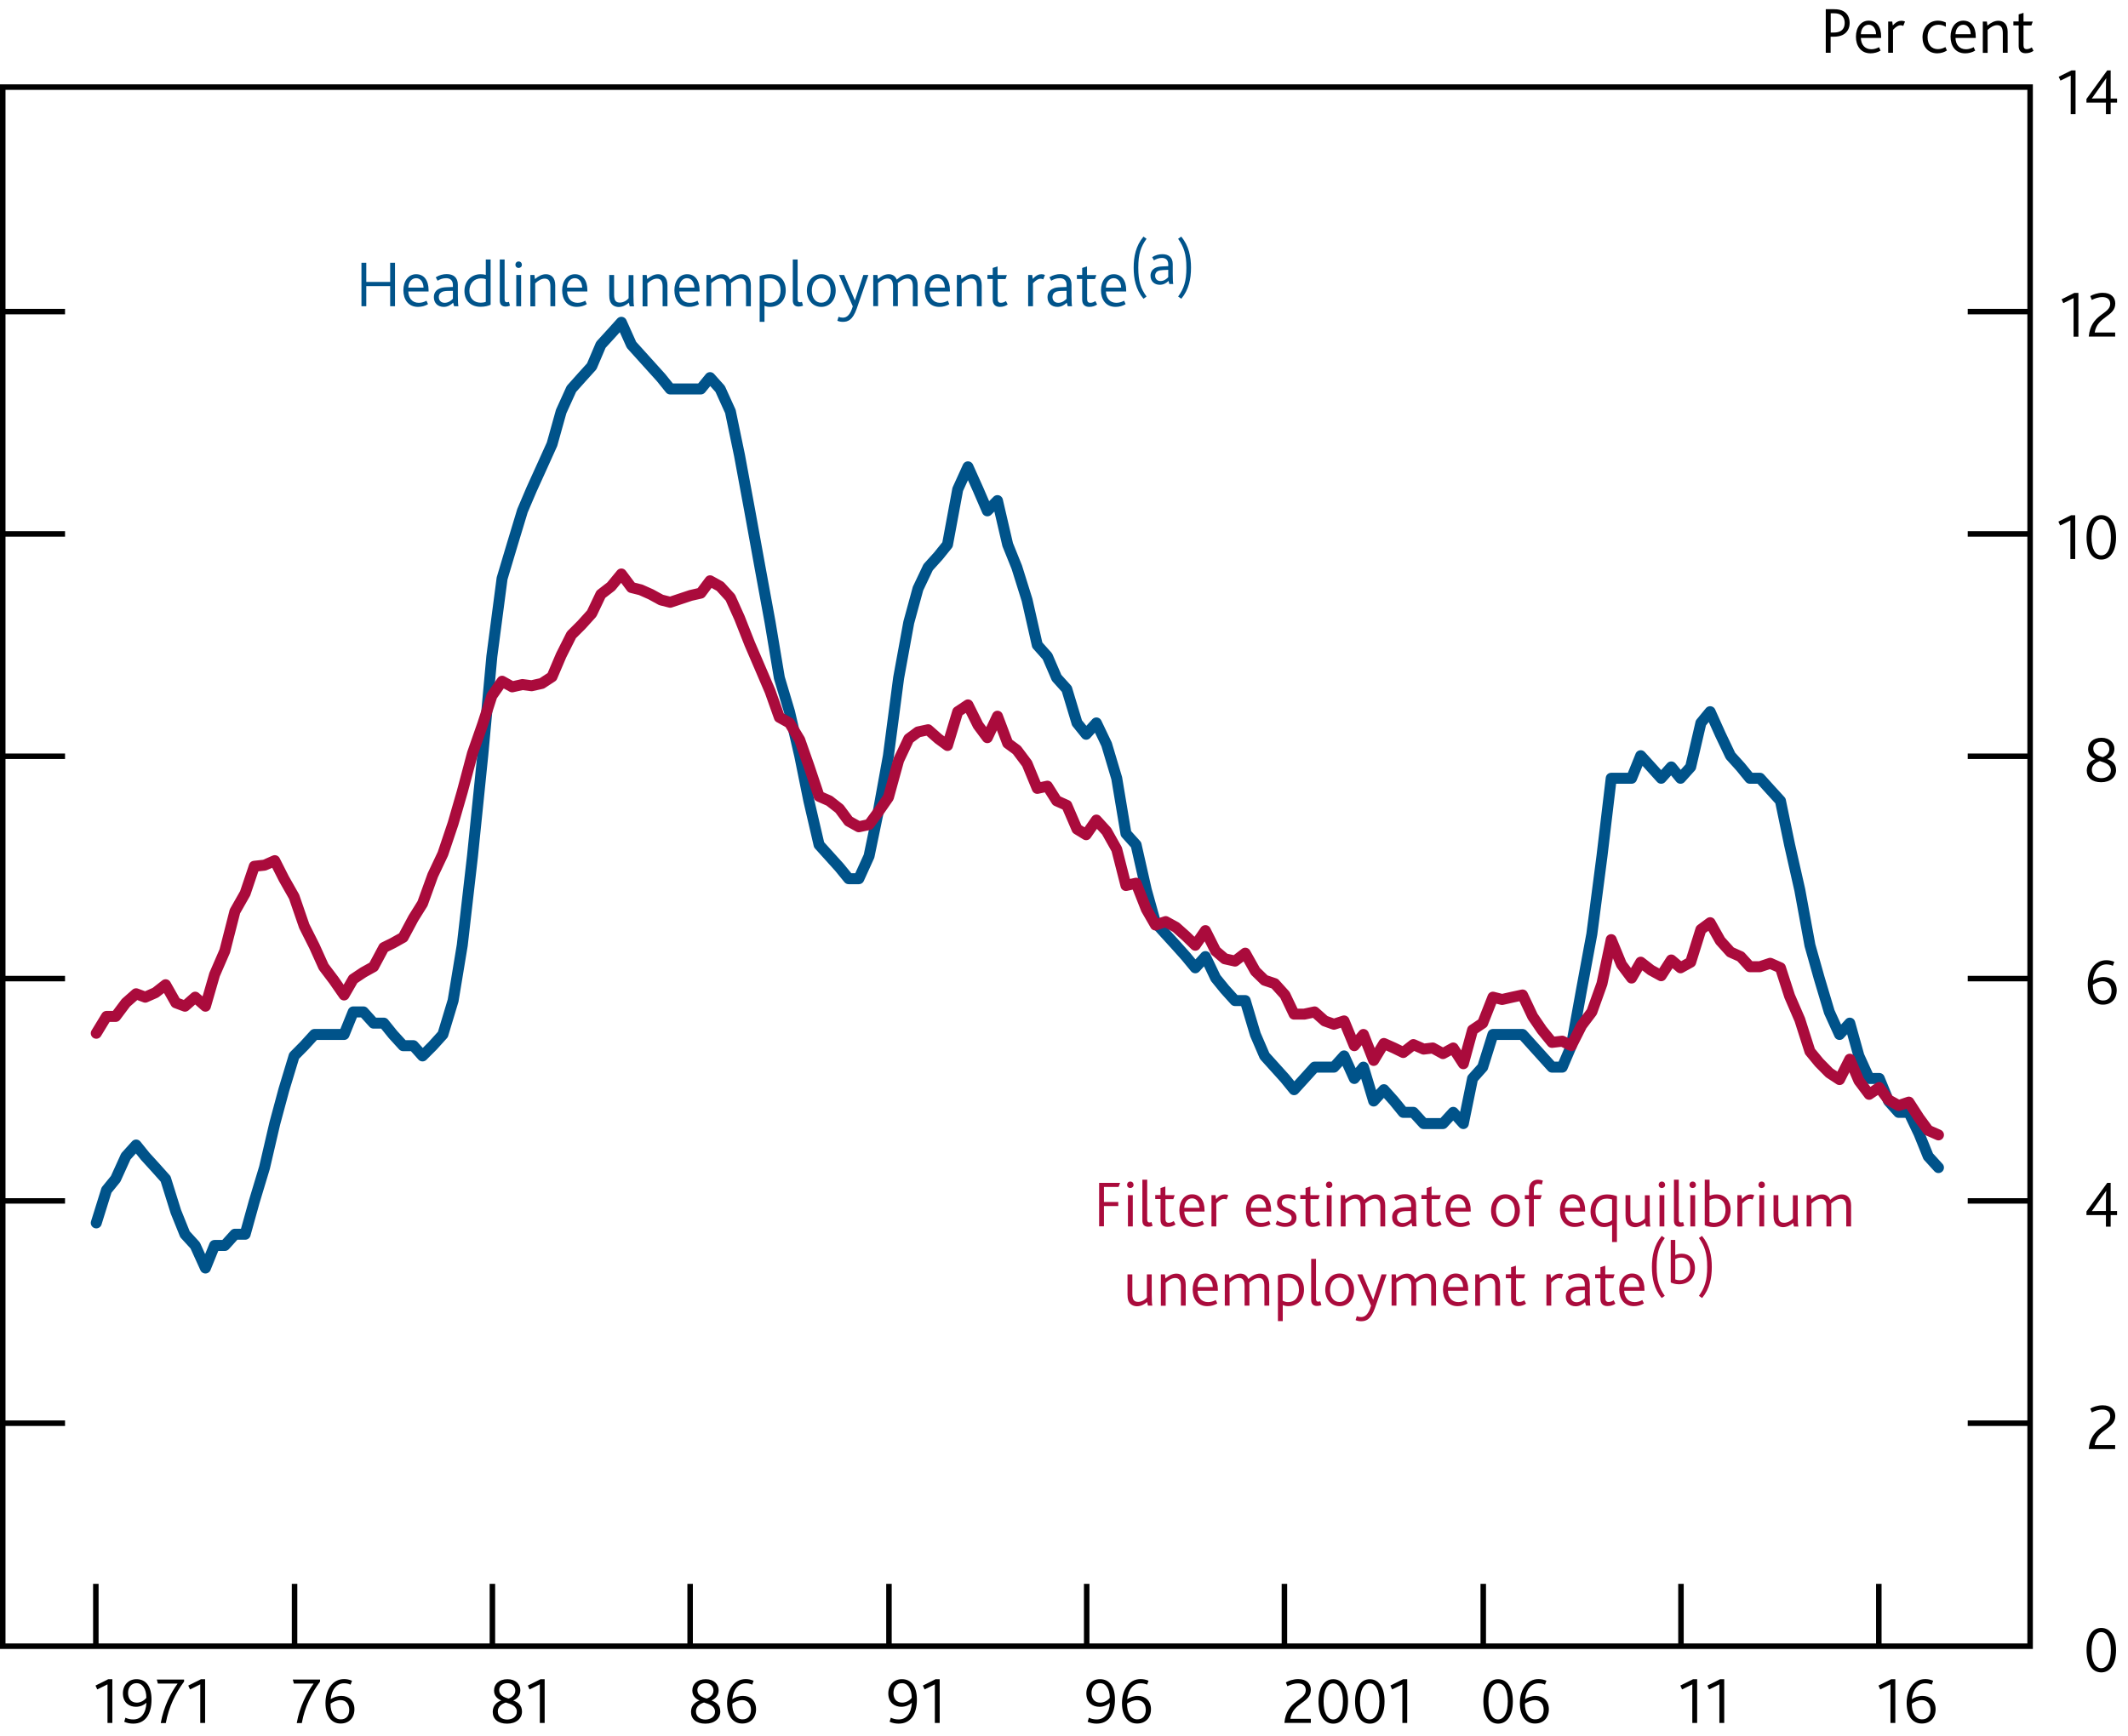 <?xml version="1.0" encoding="utf-8"?>
<!-- Generator: Adobe Illustrator 16.0.0, SVG Export Plug-In . SVG Version: 6.00 Build 0)  -->
<!DOCTYPE svg PUBLIC "-//W3C//DTD SVG 1.1//EN" "http://www.w3.org/Graphics/SVG/1.1/DTD/svg11.dtd">
<svg version="1.1" id="Layer_1" xmlns="http://www.w3.org/2000/svg" xmlns:xlink="http://www.w3.org/1999/xlink" x="0px" y="0px"
	 width="193.396px" height="157.833px" viewBox="152.35 302.942 193.396 157.833"
	 enable-background="new 152.35 302.942 193.396 157.833" xml:space="preserve">
<g id="Boxes_and_Line" display="none">
	<rect x="152.6" y="279.68" display="inline" fill="#00538A" width="7.09" height="7.09"/>
	<rect x="152.6" y="288.89" display="inline" fill="#F18500" width="7.09" height="7.09"/>
	<rect x="152.6" y="298.1" display="inline" fill="#B50E7D" width="7.09" height="7.09"/>
	<line display="inline" fill="none" stroke="#000000" x1="195.12" y1="301.85" x2="202.2" y2="301.85"/>
	<rect x="195.12" y="279.68" display="inline" fill="#7AB929" width="7.09" height="7.09"/>
	<rect x="195.12" y="288.89" display="inline" fill="#AA0B3C" width="7.09" height="7.09"/>
</g>
<g id="Ziggurat_Box" display="none">
	<path display="inline" fill="none" stroke="#000000" stroke-width="0.5" d="M303,452.339"/>
	<path display="inline" fill="none" stroke="#000000" stroke-width="0.5" d="M311.67,452.339"/>
	<path display="inline" fill="none" stroke="#000000" stroke-width="0.5" d="M175.3,452.349c-0.021,0,139.01,0,139.04,0l0.01,0.15
		l2.13,3.34l1.8-6.68l2.62,6.68l2.18-6.68c0,0,0.881,2.381,1.15,3.131l0.08,0.039h12.54V311.11H152.6v141.229h12.68l0.07,0.16
		l2.13,3.34l1.8-6.68l2.62,6.68l2.181-6.68c0,0,0.89,2.42,1.16,3.15L175.3,452.349z"/>
</g>
<g id="Squiggle" display="none">
	<g display="inline">
		
			<line fill="none" stroke="#000000" stroke-width="0.5" stroke-linecap="square" stroke-miterlimit="10" x1="152.97" y1="446.691" x2="158.44" y2="446.691"/>
		<polyline fill="none" stroke="#000000" stroke-width="0.5" points="158.44,446.63 158.44,447.871 157.45,448.621 159.43,449.259 
			157.45,450.191 159.43,450.96 158.28,451.419 158.26,452.509 		"/>
		
			<line fill="none" stroke="#000000" stroke-width="0.5" stroke-linecap="square" stroke-miterlimit="10" x1="152.6" y1="452.589" x2="336.85" y2="452.589"/>
	</g>
	<g display="inline">
		<polyline fill="none" stroke="#000000" stroke-width="0.5" points="330.9,446.56 330.9,447.791 329.909,448.55 331.89,449.191 
			329.909,450.121 331.89,450.89 330.74,451.349 330.71,452.441 		"/>
	</g>
	
		<line display="inline" fill="none" stroke="#000000" stroke-width="0.5" stroke-miterlimit="10" x1="152.6" y1="310.86" x2="336.85" y2="310.86"/>
	
		<line display="inline" fill="none" stroke="#000000" stroke-width="0.5" stroke-linecap="square" stroke-miterlimit="10" x1="152.6" y1="311.11" x2="152.6" y2="446.531"/>
	
		<line display="inline" fill="none" stroke="#000000" stroke-width="0.5" stroke-linecap="square" stroke-miterlimit="10" x1="336.85" y1="311.11" x2="336.85" y2="446.531"/>
	
		<line display="inline" fill="none" stroke="#000000" stroke-width="0.5" stroke-linecap="square" stroke-miterlimit="10" x1="330.98" y1="446.691" x2="336.449" y2="446.691"/>
</g>
<g id="Outline_Box">
	<rect x="152.6" y="310.86" fill="none" stroke="#000000" stroke-width="0.5" width="184.25" height="141.729"/>
</g>
<g id="Layer_1_1_">
	<line fill="none" x1="331.18" y1="310.96" x2="336.85" y2="310.96"/>
	
		<line fill="none" stroke="#000000" stroke-width="0.5" stroke-linejoin="round" stroke-miterlimit="10" x1="331.18" y1="331.27" x2="336.85" y2="331.27"/>
	
		<line fill="none" stroke="#000000" stroke-width="0.5" stroke-linejoin="round" stroke-miterlimit="10" x1="331.18" y1="351.48" x2="336.85" y2="351.48"/>
	
		<line fill="none" stroke="#000000" stroke-width="0.5" stroke-linejoin="round" stroke-miterlimit="10" x1="331.18" y1="371.69" x2="336.85" y2="371.69"/>
	
		<line fill="none" stroke="#000000" stroke-width="0.5" stroke-linejoin="round" stroke-miterlimit="10" x1="331.18" y1="391.9" x2="336.85" y2="391.9"/>
	
		<line fill="none" stroke="#000000" stroke-width="0.5" stroke-linejoin="round" stroke-miterlimit="10" x1="331.18" y1="412.11" x2="336.85" y2="412.11"/>
	
		<line fill="none" stroke="#000000" stroke-width="0.5" stroke-linejoin="round" stroke-miterlimit="10" x1="331.18" y1="432.32" x2="336.85" y2="432.32"/>
	<line fill="none" x1="331.18" y1="452.531" x2="336.85" y2="452.531"/>
	<line fill="none" x1="152.6" y1="310.96" x2="158.26" y2="310.96"/>
	
		<line fill="none" stroke="#000000" stroke-width="0.5" stroke-linejoin="round" stroke-miterlimit="10" x1="152.6" y1="331.27" x2="158.26" y2="331.27"/>
	
		<line fill="none" stroke="#000000" stroke-width="0.5" stroke-linejoin="round" stroke-miterlimit="10" x1="152.6" y1="351.48" x2="158.26" y2="351.48"/>
	
		<line fill="none" stroke="#000000" stroke-width="0.5" stroke-linejoin="round" stroke-miterlimit="10" x1="152.6" y1="371.69" x2="158.26" y2="371.69"/>
	
		<line fill="none" stroke="#000000" stroke-width="0.5" stroke-linejoin="round" stroke-miterlimit="10" x1="152.6" y1="391.9" x2="158.26" y2="391.9"/>
	
		<line fill="none" stroke="#000000" stroke-width="0.5" stroke-linejoin="round" stroke-miterlimit="10" x1="152.6" y1="412.11" x2="158.26" y2="412.11"/>
	
		<line fill="none" stroke="#000000" stroke-width="0.5" stroke-linejoin="round" stroke-miterlimit="10" x1="152.6" y1="432.32" x2="158.26" y2="432.32"/>
	<line fill="none" x1="152.6" y1="452.531" x2="158.26" y2="452.531"/>
	
		<line fill="none" stroke="#000000" stroke-width="0.5" stroke-linejoin="round" stroke-miterlimit="10" x1="323.1" y1="446.919" x2="323.1" y2="452.589"/>
	
		<line fill="none" stroke="#000000" stroke-width="0.5" stroke-linejoin="round" stroke-miterlimit="10" x1="305.119" y1="446.919" x2="305.119" y2="452.589"/>
	
		<line fill="none" stroke="#000000" stroke-width="0.5" stroke-linejoin="round" stroke-miterlimit="10" x1="287.15" y1="446.919" x2="287.15" y2="452.589"/>
	
		<line fill="none" stroke="#000000" stroke-width="0.5" stroke-linejoin="round" stroke-miterlimit="10" x1="269.08" y1="446.919" x2="269.08" y2="452.589"/>
	
		<line fill="none" stroke="#000000" stroke-width="0.5" stroke-linejoin="round" stroke-miterlimit="10" x1="251.11" y1="446.919" x2="251.11" y2="452.589"/>
	
		<line fill="none" stroke="#000000" stroke-width="0.5" stroke-linejoin="round" stroke-miterlimit="10" x1="233.14" y1="446.919" x2="233.14" y2="452.589"/>
	
		<line fill="none" stroke="#000000" stroke-width="0.5" stroke-linejoin="round" stroke-miterlimit="10" x1="215.07" y1="446.919" x2="215.07" y2="452.589"/>
	
		<line fill="none" stroke="#000000" stroke-width="0.5" stroke-linejoin="round" stroke-miterlimit="10" x1="197.1" y1="446.919" x2="197.1" y2="452.589"/>
	
		<line fill="none" stroke="#000000" stroke-width="0.5" stroke-linejoin="round" stroke-miterlimit="10" x1="179.12" y1="446.919" x2="179.12" y2="452.589"/>
	
		<line fill="none" stroke="#000000" stroke-width="0.5" stroke-linejoin="round" stroke-miterlimit="10" x1="161.06" y1="446.919" x2="161.06" y2="452.589"/>
	<g>
		<polyline fill="none" stroke="#00538A" stroke-linecap="round" stroke-linejoin="round" stroke-miterlimit="10" points="
			161.1,414.11 162.03,411.13 162.86,410.11 163.79,408.06 164.72,407.03 165.55,408.06 166.48,409.08 167.4,410.11 168.33,413.08 
			169.16,415.14 170.09,416.16 171.02,418.21 171.85,416.16 172.78,416.16 173.7,415.14 174.63,415.14 175.46,412.16 176.39,409.08 
			177.32,405.08 178.15,402 179.08,398.93 180,398 180.93,396.98 181.76,396.98 182.69,396.98 183.62,396.98 184.45,394.93 
			185.38,394.93 186.3,395.95 187.23,395.95 188.06,396.98 188.99,398 189.92,398 190.75,398.93 191.68,398 192.6,396.98 
			193.53,393.9 194.36,388.87 195.29,380.77 196.22,371.64 197.05,362.61 197.98,355.53 198.9,352.45 199.83,349.38 200.66,347.43 
			201.59,345.38 202.52,343.32 203.35,340.35 204.28,338.3 205.2,337.27 206.13,336.24 206.96,334.29 207.89,333.27 208.82,332.24 
			209.74,334.29 210.58,335.22 211.5,336.24 212.43,337.27 213.26,338.3 214.19,338.3 215.12,338.3 216.04,338.3 216.88,337.27 
			217.8,338.3 218.73,340.35 219.56,344.35 220.49,349.38 221.42,354.51 222.34,359.53 223.18,364.56 224.1,367.64 225.03,371.64 
			225.86,375.74 226.79,379.74 227.72,380.77 228.64,381.79 229.48,382.82 230.4,382.82 231.33,380.77 232.16,376.77 233.09,371.64 
			234.02,364.56 234.94,359.53 235.78,356.45 236.7,354.51 237.63,353.48 238.46,352.45 239.39,347.43 240.32,345.38 241.24,347.43 
			242.08,349.38 243,348.45 243.93,352.45 244.76,354.51 245.69,357.48 246.62,361.58 247.54,362.61 248.38,364.56 249.3,365.58 
			250.23,368.66 251.06,369.69 251.99,368.66 252.92,370.61 253.84,373.69 254.68,378.72 255.6,379.74 256.53,383.85 257.36,386.82 
			258.29,387.85 259.22,388.87 260.14,389.9 260.98,390.92 261.9,389.9 262.83,391.85 263.66,392.87 264.59,393.9 265.52,393.9 
			266.44,396.98 267.28,398.93 268.2,399.95 269.13,400.98 269.96,402 270.89,400.98 271.82,399.95 272.74,399.95 273.58,399.95 
			274.5,398.93 275.43,400.98 276.26,399.95 277.19,403.03 278.12,402 279.04,403.03 279.88,404.06 280.8,404.06 281.73,405.08 
			282.56,405.08 283.49,405.08 284.42,404.06 285.34,405.08 286.18,400.98 287.1,399.95 288.03,396.98 288.86,396.98 289.79,396.98 
			290.72,396.98 291.64,398 292.48,398.93 293.4,399.95 294.33,399.95 295.16,398 296.09,392.87 297.02,387.85 297.94,380.77 
			298.78,373.69 299.71,373.69 300.63,373.69 301.46,371.64 302.39,372.66 303.32,373.69 304.24,372.66 305.079,373.69 306,372.66 
			306.93,368.66 307.77,367.64 308.69,369.69 309.619,371.64 310.539,372.66 311.38,373.69 312.3,373.69 313.23,374.72 
			314.159,375.74 314.99,379.74 315.92,383.85 316.84,388.87 317.68,391.85 318.6,394.93 319.53,396.98 320.46,395.95 
			321.289,398.93 322.22,400.98 323.14,400.98 323.98,403.03 324.9,404.06 325.829,404.06 326.76,406.01 327.59,408.06 
			328.52,409.08 		"/>
	</g>
	<g>
		<polyline fill="none" stroke="#AA0B3C" stroke-linecap="round" stroke-linejoin="round" stroke-miterlimit="10" points="
			161.1,396.87 162.03,395.34 162.86,395.34 163.79,394.1 164.72,393.28 165.55,393.59 166.48,393.18 167.4,392.46 168.33,394.1 
			169.16,394.41 170.09,393.59 171.02,394.41 171.85,391.54 172.78,389.39 173.7,385.79 174.63,384.15 175.46,381.69 176.39,381.59 
			177.32,381.18 178.15,382.82 179.08,384.46 180,387.13 180.93,388.98 181.76,390.82 182.69,392.05 183.62,393.39 184.45,391.95 
			185.38,391.33 186.3,390.82 187.23,389.08 188.06,388.67 188.99,388.15 189.92,386.41 190.75,385.08 191.68,382.51 192.6,380.56 
			193.53,377.79 194.36,374.92 195.29,371.43 196.22,368.77 197.05,366.2 197.98,364.87 198.9,365.38 199.83,365.17 200.66,365.28 
			201.59,365.07 202.52,364.46 203.35,362.51 204.28,360.66 205.2,359.74 206.13,358.71 206.96,356.97 207.89,356.25 208.82,355.12 
			209.74,356.35 210.58,356.56 211.5,356.97 212.43,357.48 213.26,357.69 214.19,357.38 215.12,357.07 216.04,356.86 216.88,355.74 
			217.8,356.25 218.73,357.27 219.56,359.12 220.49,361.48 221.42,363.64 222.34,365.79 223.18,368.15 224.1,368.66 225.03,370.2 
			225.86,372.56 226.79,375.33 227.72,375.74 228.64,376.46 229.48,377.59 230.4,378.1 231.33,377.9 232.16,376.77 233.09,375.43 
			234.02,372.05 234.94,370.1 235.78,369.48 236.7,369.28 237.63,370.1 238.46,370.71 239.39,367.64 240.32,367.02 241.24,368.87 
			242.08,370 243,368.05 243.93,370.51 244.76,371.12 245.69,372.36 246.62,374.61 247.54,374.41 248.38,375.74 249.3,376.15 
			250.23,378.31 251.06,378.82 251.99,377.49 252.92,378.51 253.84,380.15 254.68,383.44 255.6,383.23 256.53,385.59 257.36,387.03 
			258.29,386.72 259.22,387.23 260.14,388.05 260.98,388.87 261.9,387.54 262.83,389.39 263.66,390.1 264.59,390.31 265.52,389.59 
			266.44,391.23 267.28,392.05 268.2,392.36 269.13,393.39 269.96,395.13 270.89,395.13 271.82,394.93 272.74,395.75 273.58,396.05 
			274.5,395.75 275.43,398 276.26,396.98 277.19,399.34 278.12,397.8 279.04,398.21 279.88,398.62 280.8,397.9 281.73,398.31 
			282.56,398.21 283.49,398.72 284.42,398.21 285.34,399.64 286.18,396.57 287.1,395.95 288.03,393.59 288.86,393.8 289.79,393.59 
			290.72,393.39 291.64,395.34 292.48,396.57 293.4,397.7 294.33,397.59 295.16,398 296.09,396.16 297.02,394.93 297.94,392.36 
			298.78,388.36 299.71,390.62 300.63,391.85 301.46,390.41 302.39,391.13 303.32,391.64 304.24,390.21 305.079,390.92 306,390.41 
			306.93,387.44 307.77,386.82 308.69,388.46 309.619,389.49 310.539,389.9 311.38,390.82 312.3,390.82 313.23,390.51 
			314.159,390.92 314.99,393.49 315.92,395.64 316.84,398.52 317.68,399.54 318.6,400.47 319.53,401.08 320.46,399.23 
			321.289,401.18 322.22,402.42 323.14,401.8 323.98,402.93 324.9,403.44 325.829,403.13 326.76,404.57 327.59,405.7 328.52,406.11 
					"/>
	</g>
	<g>
		<path d="M341.98,452.951c0-1.311,0.55-2.021,1.34-2.021s1.34,0.711,1.34,2.021c0,1.309-0.55,2.02-1.34,2.02
			C342.52,454.97,341.98,454.25,341.98,452.951z M344.19,452.951c0-1.031-0.33-1.641-0.88-1.641c-0.54,0-0.88,0.609-0.88,1.641
			c0,1.029,0.33,1.639,0.88,1.639C343.86,454.58,344.19,453.97,344.19,452.951z"/>
	</g>
	<g>
		<path d="M344.13,431.691c0-0.441-0.32-0.611-0.71-0.611c-0.391,0-0.73,0.141-0.96,0.26l-0.141-0.35
			c0.25-0.15,0.681-0.299,1.13-0.299c0.771,0,1.141,0.43,1.141,0.969c0,1.211-1.641,1.16-1.87,2.641h1.859v0.369h-2.399
			C342.36,432.589,344.13,432.669,344.13,431.691z"/>
	</g>
	<g>
		<path d="M341.97,413.07l1.89-2.6h0.311v2.56h0.58v0.37h-0.58v1.05h-0.431v-1.05h-1.77V413.07L341.97,413.07z M342.94,413.03h0.8
			v-0.95c0-0.35,0.011-0.68,0.03-0.89l-1.31,1.85C342.59,413.04,342.78,413.03,342.94,413.03z"/>
	</g>
	<g>
		<path d="M342.09,392.41c0-1.19,0.63-2.18,1.689-2.18c0.23,0,0.471,0.04,0.721,0.15l-0.131,0.36c-0.189-0.09-0.38-0.13-0.58-0.13
			c-0.64,0-1.14,0.53-1.229,1.45c0.25-0.16,0.59-0.3,0.979-0.3c0.66,0,1.181,0.43,1.181,1.21c0,0.81-0.521,1.3-1.25,1.3
			C342.72,394.28,342.09,393.69,342.09,392.41z M344.25,393.02c0-0.55-0.33-0.88-0.79-0.88c-0.341,0-0.681,0.16-0.91,0.32
			c-0.011,0.86,0.359,1.43,0.91,1.43C343.949,393.9,344.25,393.59,344.25,393.02z"/>
	</g>
	<g>
		<path d="M342,372.98c0-0.54,0.35-0.89,0.77-1.03v-0.01c-0.34-0.15-0.65-0.41-0.65-0.9c0-0.6,0.471-1.03,1.221-1.03
			c0.76,0,1.17,0.48,1.17,1c0,0.49-0.311,0.78-0.641,0.93v0.01c0.391,0.14,0.79,0.4,0.79,1c0,0.64-0.52,1.1-1.359,1.1
			C342.48,374.05,342,373.63,342,372.98z M344.19,372.97c0-0.52-0.49-0.69-1-0.84c-0.35,0.11-0.729,0.36-0.729,0.8
			c0,0.52,0.409,0.75,0.859,0.75S344.19,373.44,344.19,372.97z M344.05,371.04c0-0.37-0.271-0.67-0.721-0.67
			c-0.43,0-0.739,0.25-0.739,0.62c0,0.48,0.41,0.66,0.85,0.78C343.74,371.67,344.05,371.44,344.05,371.04z"/>
	</g>
	<g>
		<path d="M340.51,350.25l-0.931,0.46l-0.159-0.35l1.159-0.58h0.37v3.98h-0.439V350.25z"/>
		<path d="M341.98,351.79c0-1.31,0.55-2.02,1.34-2.02s1.34,0.71,1.34,2.02s-0.55,2.02-1.34,2.02
			C342.52,353.81,341.98,353.1,341.98,351.79z M344.19,351.79c0-1.03-0.33-1.64-0.88-1.64c-0.54,0-0.88,0.61-0.88,1.64
			c0,1.03,0.33,1.64,0.88,1.64S344.19,352.82,344.19,351.79z"/>
	</g>
	<g>
		<path d="M340.8,330.04l-0.931,0.46l-0.159-0.35l1.159-0.58h0.37v3.98H340.8V330.04z"/>
		<path d="M344.13,330.56c0-0.44-0.32-0.61-0.71-0.61c-0.391,0-0.73,0.14-0.96,0.26l-0.141-0.35c0.25-0.15,0.681-0.3,1.13-0.3
			c0.771,0,1.141,0.43,1.141,0.97c0,1.21-1.641,1.16-1.87,2.64h1.859v0.37h-2.399C342.36,331.46,344.13,331.53,344.13,330.56z"/>
	</g>
	<g>
		<path d="M340.539,309.81l-0.93,0.46l-0.16-0.35l1.16-0.58h0.37v3.98h-0.44V309.81z"/>
		<path d="M341.97,311.94l1.89-2.6h0.311v2.56h0.58v0.37h-0.58v1.05h-0.431v-1.05h-1.77V311.94L341.97,311.94z M342.94,311.89h0.8
			v-0.95c0-0.35,0.011-0.68,0.03-0.89l-1.31,1.85C342.59,311.9,342.78,311.89,342.94,311.89z"/>
	</g>
	<g>
		<path d="M162.12,456.06l-0.931,0.459l-0.16-0.35l1.16-0.58h0.37v3.98h-0.439V456.06z"/>
		<path d="M163.64,459.46l0.11-0.371c0.21,0.102,0.439,0.16,0.71,0.16c0.71,0,1.14-0.539,1.2-1.51h-0.011
			c-0.229,0.201-0.55,0.359-0.949,0.359c-0.561,0-1.181-0.34-1.181-1.219c0-0.76,0.51-1.291,1.24-1.291
			c0.82,0,1.36,0.611,1.36,1.861c0,1.33-0.57,2.18-1.66,2.18C164.19,459.63,163.91,459.58,163.64,459.46z M165.65,457.281
			c0-0.801-0.35-1.33-0.89-1.33c-0.48,0-0.771,0.379-0.771,0.889c0,0.531,0.28,0.881,0.801,0.881
			C165.14,457.72,165.48,457.509,165.65,457.281z"/>
		<path d="M168.49,455.99h-1.79l-0.101-0.369h2.48v0.189c-0.78,1.039-1.391,2.301-1.66,3.77h-0.46
			C167.23,458.07,167.87,456.839,168.49,455.99z"/>
		<path d="M170.55,456.06l-0.93,0.459l-0.16-0.35l1.16-0.58h0.37v3.98h-0.44V456.06z"/>
	</g>
	<g>
		<path d="M180.85,455.99h-1.79l-0.1-0.369h2.479v0.189c-0.779,1.039-1.39,2.301-1.66,3.77h-0.46
			C179.59,458.07,180.23,456.839,180.85,455.99z"/>
		<path d="M181.93,457.759c0-1.189,0.63-2.18,1.69-2.18c0.229,0,0.47,0.041,0.72,0.15l-0.13,0.359c-0.19-0.09-0.38-0.129-0.58-0.129
			c-0.641,0-1.141,0.529-1.23,1.449c0.25-0.16,0.59-0.299,0.98-0.299c0.66,0,1.18,0.43,1.18,1.209c0,0.811-0.52,1.301-1.25,1.301
			C182.56,459.63,181.93,459.041,181.93,457.759z M184.09,458.371c0-0.551-0.33-0.881-0.79-0.881c-0.34,0-0.68,0.16-0.91,0.32
			c-0.01,0.859,0.36,1.43,0.91,1.43C183.79,459.25,184.09,458.941,184.09,458.371z"/>
	</g>
	<g>
		<path d="M197.13,458.56c0-0.541,0.35-0.891,0.77-1.029v-0.012c-0.34-0.148-0.649-0.408-0.649-0.898c0-0.602,0.47-1.031,1.22-1.031
			c0.76,0,1.17,0.48,1.17,1c0,0.49-0.31,0.781-0.64,0.93v0.012c0.39,0.139,0.79,0.398,0.79,1c0,0.629-0.521,1.1-1.351,1.1
			S197.13,459.21,197.13,458.56z M199.32,458.55c0-0.52-0.489-0.689-1-0.84c-0.35,0.109-0.729,0.359-0.729,0.799
			c0,0.521,0.41,0.75,0.86,0.75C198.9,459.25,199.32,459.019,199.32,458.55z M199.18,456.621c0-0.371-0.27-0.67-0.72-0.67
			c-0.431,0-0.74,0.25-0.74,0.619c0,0.48,0.41,0.66,0.85,0.779C198.87,457.25,199.18,457.019,199.18,456.621z"/>
		<path d="M201.41,456.06l-0.931,0.459l-0.16-0.35l1.16-0.58h0.37v3.98h-0.439V456.06z"/>
	</g>
	<g>
		<path d="M215.15,458.56c0-0.541,0.351-0.891,0.771-1.029v-0.012c-0.34-0.148-0.65-0.408-0.65-0.898
			c0-0.602,0.471-1.031,1.221-1.031c0.76,0,1.17,0.48,1.17,1c0,0.49-0.311,0.781-0.641,0.93v0.012c0.391,0.139,0.79,0.398,0.79,1
			c0,0.629-0.52,1.1-1.35,1.1C215.62,459.63,215.15,459.21,215.15,458.56z M217.33,458.55c0-0.52-0.49-0.689-1-0.84
			c-0.351,0.109-0.73,0.359-0.73,0.799c0,0.521,0.41,0.75,0.86,0.75C216.91,459.25,217.33,459.019,217.33,458.55z M217.19,456.621
			c0-0.371-0.27-0.67-0.72-0.67c-0.43,0-0.74,0.25-0.74,0.619c0,0.48,0.41,0.66,0.851,0.779
			C216.88,457.25,217.19,457.019,217.19,456.621z"/>
		<path d="M218.43,457.759c0-1.189,0.63-2.18,1.69-2.18c0.229,0,0.47,0.041,0.72,0.15l-0.13,0.359c-0.19-0.09-0.38-0.129-0.58-0.129
			c-0.641,0-1.141,0.529-1.23,1.449c0.25-0.16,0.59-0.299,0.98-0.299c0.66,0,1.18,0.43,1.18,1.209c0,0.811-0.52,1.301-1.25,1.301
			C219.06,459.63,218.43,459.041,218.43,457.759z M220.6,458.371c0-0.551-0.33-0.881-0.79-0.881c-0.34,0-0.68,0.16-0.91,0.32
			c-0.01,0.859,0.36,1.43,0.91,1.43C220.3,459.25,220.6,458.941,220.6,458.371z"/>
	</g>
	<g>
		<path d="M233.2,459.46l0.109-0.371c0.21,0.102,0.44,0.16,0.71,0.16c0.71,0,1.141-0.539,1.2-1.51h-0.01
			c-0.23,0.201-0.55,0.359-0.95,0.359c-0.56,0-1.18-0.34-1.18-1.219c0-0.76,0.51-1.291,1.239-1.291c0.82,0,1.36,0.611,1.36,1.861
			c0,1.33-0.57,2.18-1.66,2.18C233.75,459.63,233.47,459.58,233.2,459.46z M235.21,457.281c0-0.801-0.351-1.33-0.891-1.33
			c-0.479,0-0.77,0.379-0.77,0.889c0,0.531,0.28,0.881,0.8,0.881C234.7,457.72,235.05,457.509,235.21,457.281z"/>
		<path d="M237.31,456.06l-0.93,0.459l-0.16-0.35l1.16-0.58h0.37v3.98h-0.44V456.06z"/>
	</g>
	<g>
		<path d="M251.2,459.46l0.109-0.371c0.21,0.102,0.44,0.16,0.71,0.16c0.71,0,1.141-0.539,1.2-1.51h-0.01
			c-0.23,0.201-0.55,0.359-0.95,0.359c-0.56,0-1.18-0.34-1.18-1.219c0-0.76,0.51-1.291,1.239-1.291c0.82,0,1.36,0.611,1.36,1.861
			c0,1.33-0.57,2.18-1.66,2.18C251.75,459.63,251.47,459.58,251.2,459.46z M253.21,457.281c0-0.801-0.351-1.33-0.891-1.33
			c-0.479,0-0.77,0.379-0.77,0.889c0,0.531,0.28,0.881,0.8,0.881C252.7,457.72,253.04,457.509,253.21,457.281z"/>
		<path d="M254.32,457.759c0-1.189,0.631-2.18,1.69-2.18c0.23,0,0.47,0.041,0.72,0.15l-0.13,0.359
			c-0.189-0.09-0.38-0.129-0.58-0.129c-0.64,0-1.14,0.529-1.229,1.449c0.25-0.16,0.59-0.299,0.979-0.299
			c0.66,0,1.181,0.43,1.181,1.209c0,0.811-0.521,1.301-1.25,1.301C254.94,459.63,254.32,459.041,254.32,457.759z M256.48,458.371
			c0-0.551-0.33-0.881-0.79-0.881c-0.34,0-0.68,0.16-0.91,0.32c-0.01,0.859,0.36,1.43,0.91,1.43
			C256.18,459.25,256.48,458.941,256.48,458.371z"/>
	</g>
	<g>
		<path d="M271.02,456.58c0-0.439-0.319-0.609-0.71-0.609c-0.39,0-0.729,0.141-0.96,0.26l-0.14-0.35
			c0.25-0.15,0.68-0.301,1.13-0.301c0.77,0,1.14,0.43,1.14,0.971c0,1.209-1.64,1.16-1.859,2.641h1.859v0.369h-2.399
			C269.26,457.48,271.02,457.56,271.02,456.58z"/>
		<path d="M272.18,457.611c0-1.311,0.55-2.021,1.34-2.021s1.34,0.711,1.34,2.021c0,1.309-0.55,2.02-1.34,2.02
			S272.18,458.91,272.18,457.611z M274.4,457.611c0-1.031-0.33-1.641-0.88-1.641c-0.54,0-0.88,0.609-0.88,1.641
			c0,1.029,0.33,1.639,0.88,1.639C274.06,459.24,274.4,458.63,274.4,457.611z"/>
		<path d="M275.5,457.611c0-1.311,0.55-2.021,1.34-2.021s1.34,0.711,1.34,2.021c0,1.309-0.55,2.02-1.34,2.02
			C276.04,459.63,275.5,458.91,275.5,457.611z M277.71,457.611c0-1.031-0.33-1.641-0.88-1.641c-0.54,0-0.88,0.609-0.88,1.641
			c0,1.029,0.329,1.639,0.88,1.639C277.37,459.24,277.71,458.63,277.71,457.611z"/>
		<path d="M279.8,456.06l-0.93,0.459l-0.16-0.35l1.16-0.58h0.369v3.98H279.8V456.06z"/>
	</g>
	<g>
		<path d="M287.16,457.611c0-1.311,0.55-2.021,1.34-2.021s1.34,0.711,1.34,2.021c0,1.309-0.55,2.02-1.34,2.02
			S287.16,458.91,287.16,457.611z M289.38,457.611c0-1.031-0.33-1.641-0.88-1.641c-0.54,0-0.88,0.609-0.88,1.641
			c0,1.029,0.33,1.639,0.88,1.639C289.04,459.24,289.38,458.63,289.38,457.611z"/>
		<path d="M290.48,457.759c0-1.189,0.63-2.18,1.69-2.18c0.229,0,0.47,0.041,0.72,0.15l-0.13,0.359c-0.19-0.09-0.38-0.129-0.58-0.129
			c-0.64,0-1.14,0.529-1.229,1.449c0.25-0.16,0.59-0.299,0.979-0.299c0.66,0,1.18,0.43,1.18,1.209c0,0.811-0.52,1.301-1.25,1.301
			C291.11,459.63,290.48,459.041,290.48,457.759z M292.64,458.371c0-0.551-0.33-0.881-0.79-0.881c-0.34,0-0.68,0.16-0.91,0.32
			c-0.01,0.859,0.36,1.43,0.91,1.43C292.34,459.25,292.64,458.941,292.64,458.371z"/>
	</g>
	<g>
		<path d="M306.15,456.06l-0.93,0.459l-0.16-0.35l1.16-0.58h0.37v3.98h-0.44V456.06z"/>
		<path d="M308.61,456.06l-0.93,0.459l-0.16-0.35l1.16-0.58h0.37v3.98h-0.44V456.06z"/>
	</g>
	<g>
		<path d="M324.159,456.06l-0.93,0.459l-0.16-0.35l1.16-0.58h0.37v3.98h-0.44V456.06z"/>
		<path d="M325.63,457.759c0-1.189,0.63-2.18,1.689-2.18c0.23,0,0.47,0.041,0.72,0.15l-0.13,0.359
			c-0.189-0.09-0.38-0.129-0.58-0.129c-0.64,0-1.14,0.529-1.229,1.449c0.25-0.16,0.59-0.299,0.979-0.299
			c0.66,0,1.181,0.43,1.181,1.209c0,0.811-0.521,1.301-1.25,1.301C326.26,459.63,325.63,459.041,325.63,457.759z M327.8,458.371
			c0-0.551-0.33-0.881-0.79-0.881c-0.34,0-0.681,0.16-0.91,0.32c-0.01,0.859,0.359,1.43,0.91,1.43
			C327.5,459.25,327.8,458.941,327.8,458.371z"/>
	</g>
	<g>
		<path d="M318.28,303.78h0.74c0.38,0,0.65,0.06,0.86,0.18c0.359,0.2,0.569,0.57,0.569,1.07c0,0.46-0.2,0.88-0.66,1.1
			c-0.199,0.09-0.46,0.15-0.81,0.15h-0.26v1.46h-0.44V303.78L318.28,303.78z M319.02,305.9c0.25,0,0.44-0.05,0.58-0.12
			c0.26-0.14,0.399-0.4,0.399-0.76c0-0.33-0.13-0.6-0.38-0.74c-0.14-0.08-0.319-0.13-0.59-0.13h-0.3v1.75H319.02z"/>
		<path d="M321.02,306.28c0-0.86,0.47-1.46,1.16-1.46c0.72,0,1.13,0.56,1.13,1.46v0.11h-1.84c0.01,0.58,0.34,1.03,0.95,1.03
			c0.26,0,0.5-0.08,0.699-0.19l0.141,0.31c-0.25,0.16-0.59,0.25-0.91,0.25C321.46,307.79,321.02,307.11,321.02,306.28z
			 M322.85,306.05c-0.01-0.43-0.22-0.86-0.67-0.86c-0.43,0-0.7,0.39-0.71,0.86H322.85z"/>
		<path d="M323.949,304.9h0.37l0.05,0.36c0.311-0.34,0.551-0.43,0.801-0.43c0.109,0,0.229,0.03,0.31,0.07l-0.16,0.4
			c-0.07-0.04-0.14-0.06-0.25-0.06c-0.2,0-0.41,0.13-0.68,0.41v2.09h-0.44V304.9L323.949,304.9z"/>
		<path d="M327.07,306.34c0-0.83,0.53-1.52,1.41-1.52c0.28,0,0.53,0.08,0.71,0.17v0.39c-0.189-0.11-0.41-0.19-0.68-0.19
			c-0.61,0-0.98,0.47-0.98,1.12c0,0.7,0.37,1.1,0.94,1.1c0.3,0,0.51-0.1,0.68-0.19l0.14,0.31c-0.199,0.14-0.529,0.26-0.88,0.26
			C327.55,307.79,327.07,307.14,327.07,306.34z"/>
		<path d="M329.619,306.28c0-0.86,0.471-1.46,1.16-1.46c0.721,0,1.13,0.56,1.13,1.46v0.11h-1.84c0.01,0.58,0.34,1.03,0.95,1.03
			c0.26,0,0.5-0.08,0.7-0.19l0.14,0.31c-0.25,0.16-0.59,0.25-0.91,0.25C330.06,307.79,329.619,307.11,329.619,306.28z
			 M331.449,306.05c-0.01-0.43-0.22-0.86-0.67-0.86c-0.43,0-0.7,0.39-0.71,0.86H331.449z"/>
		<path d="M332.55,304.9h0.37l0.05,0.37c0.31-0.26,0.63-0.44,1-0.44c0.439,0,0.84,0.28,0.84,1v1.91h-0.44v-1.76
			c0-0.43-0.109-0.75-0.51-0.75c-0.32,0-0.61,0.19-0.87,0.43v2.09h-0.439V304.9L332.55,304.9z"/>
		<path d="M335.81,307.13v-1.88h-0.48v-0.36h0.48v-0.64l0.44-0.14v0.79h0.84l-0.13,0.36h-0.71v1.8c0,0.25,0.1,0.35,0.289,0.35
			c0.19,0,0.351-0.08,0.461-0.16l0.159,0.31c-0.17,0.13-0.43,0.22-0.71,0.22C336.039,307.79,335.81,307.55,335.81,307.13z"/>
	</g>
	<g>
		<path fill="#00538A" d="M185.2,326.83h0.439v1.74h2.17v-1.74h0.44v3.95h-0.44v-1.83h-2.17v1.83H185.2V326.83z"/>
		<path fill="#00538A" d="M189.01,329.33c0-0.86,0.47-1.46,1.16-1.46c0.72,0,1.13,0.56,1.13,1.46v0.11h-1.84
			c0.01,0.58,0.34,1.03,0.95,1.03c0.26,0,0.5-0.08,0.699-0.19l0.141,0.31c-0.25,0.16-0.59,0.25-0.91,0.25
			C189.45,330.84,189.01,330.16,189.01,329.33z M190.84,329.09c-0.01-0.43-0.22-0.86-0.67-0.86c-0.43,0-0.7,0.39-0.71,0.86H190.84z"
			/>
		<path fill="#00538A" d="M193.53,330.46c-0.22,0.21-0.5,0.38-0.85,0.38c-0.52,0-0.9-0.33-0.9-0.88c0-0.38,0.19-0.64,0.48-0.77
			c0.19-0.1,0.42-0.13,0.71-0.14l0.54-0.02v-0.18c0-0.43-0.26-0.62-0.61-0.62c-0.34,0-0.58,0.11-0.779,0.23l-0.17-0.31
			c0.329-0.21,0.68-0.29,1-0.29c0.59,0,1.01,0.29,1.01,0.97v0.98c0,0.56,0.02,0.82,0.05,0.97h-0.39L193.53,330.46z M193.01,329.39
			c-0.25,0.01-0.41,0.04-0.53,0.11c-0.16,0.09-0.25,0.25-0.25,0.44c0,0.31,0.2,0.53,0.53,0.53c0.35,0,0.62-0.23,0.75-0.37v-0.72
			L193.01,329.39z"/>
		<path fill="#00538A" d="M194.56,329.39c0-0.92,0.65-1.52,1.46-1.52c0.17,0,0.32,0.02,0.48,0.06v-1.4h0.439v4.11
			c-0.199,0.11-0.54,0.19-0.899,0.19C195.22,330.84,194.56,330.35,194.56,329.39z M196.5,330.38v-2.06
			c-0.141-0.05-0.25-0.07-0.45-0.07c-0.56,0-1.04,0.41-1.04,1.13c0,0.66,0.39,1.08,1.04,1.08
			C196.2,330.46,196.38,330.43,196.5,330.38z"/>
		<path fill="#00538A" d="M197.77,326.53h0.44v3.59c0,0.23,0.069,0.3,0.22,0.3c0.05,0,0.13-0.02,0.17-0.04l0.101,0.35
			c-0.11,0.05-0.261,0.08-0.4,0.08c-0.36,0-0.53-0.21-0.53-0.55V326.53L197.77,326.53z"/>
		<path fill="#00538A" d="M199.19,327.01c0-0.17,0.12-0.3,0.29-0.3c0.181,0,0.3,0.13,0.3,0.3c0,0.17-0.13,0.29-0.3,0.29
			S199.19,327.17,199.19,327.01z M199.27,327.94h0.44v2.84h-0.44V327.94z"/>
		<path fill="#00538A" d="M200.55,327.94h0.37l0.05,0.37c0.31-0.26,0.63-0.44,1-0.44c0.44,0,0.84,0.28,0.84,1v1.91h-0.439v-1.76
			c0-0.43-0.11-0.75-0.511-0.75c-0.319,0-0.609,0.19-0.869,0.43v2.09h-0.44V327.94z"/>
		<path fill="#00538A" d="M203.44,329.33c0-0.86,0.471-1.46,1.16-1.46c0.72,0,1.13,0.56,1.13,1.46v0.11h-1.84
			c0.01,0.58,0.34,1.03,0.95,1.03c0.26,0,0.5-0.08,0.7-0.19l0.14,0.31c-0.25,0.16-0.59,0.25-0.91,0.25
			C203.87,330.84,203.44,330.16,203.44,329.33z M205.26,329.09c-0.01-0.43-0.22-0.86-0.67-0.86c-0.43,0-0.7,0.39-0.71,0.86H205.26z"
			/>
		<path fill="#00538A" d="M207.79,330.31c-0.051-0.16-0.07-0.3-0.07-0.52v-1.85h0.44v1.75c0,0.19,0.01,0.32,0.05,0.44
			c0.069,0.22,0.229,0.32,0.47,0.32c0.33,0,0.65-0.2,0.8-0.4v-2.1h0.44v1.88c0,0.55,0.02,0.82,0.06,0.96h-0.399l-0.08-0.33
			c-0.25,0.22-0.57,0.39-0.94,0.39C208.28,330.84,207.93,330.72,207.79,330.31z"/>
		<path fill="#00538A" d="M210.75,327.94h0.37l0.05,0.37c0.31-0.26,0.63-0.44,1-0.44c0.439,0,0.84,0.28,0.84,1v1.91h-0.44v-1.76
			c0-0.43-0.109-0.75-0.51-0.75c-0.32,0-0.609,0.19-0.87,0.43v2.09h-0.439V327.94z"/>
		<path fill="#00538A" d="M213.64,329.33c0-0.86,0.47-1.46,1.16-1.46c0.72,0,1.13,0.56,1.13,1.46v0.11h-1.84
			c0.01,0.58,0.34,1.03,0.95,1.03c0.26,0,0.5-0.08,0.7-0.19l0.14,0.31c-0.25,0.16-0.59,0.25-0.91,0.25
			C214.07,330.84,213.64,330.16,213.64,329.33z M215.46,329.09c-0.01-0.43-0.22-0.86-0.67-0.86c-0.431,0-0.7,0.39-0.71,0.86H215.46z
			"/>
		<path fill="#00538A" d="M216.56,327.94h0.37l0.05,0.37c0.3-0.26,0.62-0.44,0.98-0.44c0.33,0,0.6,0.16,0.729,0.49
			c0.34-0.3,0.7-0.49,1.061-0.49c0.46,0,0.84,0.29,0.84,1v1.91h-0.44V329c0-0.41-0.1-0.74-0.5-0.74c-0.31,0-0.6,0.19-0.87,0.42
			c0.011,0.06,0.011,0.12,0.011,0.17v1.92h-0.44V329c0-0.42-0.1-0.74-0.5-0.74c-0.31,0-0.6,0.19-0.86,0.42v2.09h-0.439v-2.83H216.56
			z"/>
		<path fill="#00538A" d="M221.38,328.04c0.3-0.11,0.63-0.17,0.939-0.17c0.9,0,1.44,0.54,1.44,1.48c0,0.92-0.61,1.49-1.43,1.49
			c-0.181,0-0.36-0.04-0.5-0.1v1.46h-0.44v-4.16H221.38z M222.3,330.46c0.64,0,0.99-0.45,0.99-1.13c0-0.75-0.431-1.09-1-1.09
			c-0.17,0-0.32,0.02-0.48,0.07v2.02C221.98,330.42,222.12,330.46,222.3,330.46z"/>
		<path fill="#00538A" d="M224.4,326.53h0.44v3.59c0,0.23,0.07,0.3,0.22,0.3c0.05,0,0.13-0.02,0.17-0.04l0.101,0.35
			c-0.11,0.05-0.261,0.08-0.4,0.08c-0.36,0-0.53-0.21-0.53-0.55V326.53L224.4,326.53z"/>
		<path fill="#00538A" d="M225.68,329.36c0-0.83,0.51-1.49,1.31-1.49c0.79,0,1.311,0.65,1.311,1.49c0,0.83-0.521,1.48-1.311,1.48
			C226.2,330.84,225.68,330.19,225.68,329.36z M227.84,329.36c0-0.65-0.33-1.11-0.851-1.11c-0.529,0-0.859,0.46-0.859,1.11
			s0.33,1.1,0.85,1.1C227.51,330.46,227.84,330.01,227.84,329.36z"/>
		<path fill="#00538A" d="M228.56,331.74c0.11,0.05,0.24,0.08,0.391,0.08c0.369,0,0.68-0.27,0.899-1.03l-1.25-2.85h0.47l0.971,2.3
			h0.01l0.76-2.3h0.46l-1.06,3.06c-0.37,1.04-0.8,1.2-1.26,1.2c-0.211,0-0.36-0.04-0.5-0.1L228.56,331.74z"/>
		<path fill="#00538A" d="M231.72,327.94h0.37l0.05,0.37c0.3-0.26,0.62-0.44,0.98-0.44c0.33,0,0.6,0.16,0.729,0.49
			c0.34-0.3,0.7-0.49,1.061-0.49c0.46,0,0.84,0.29,0.84,1v1.91h-0.44V329c0-0.41-0.1-0.74-0.5-0.74c-0.31,0-0.6,0.19-0.87,0.42
			c0.011,0.06,0.011,0.12,0.011,0.17v1.92h-0.44V329c0-0.42-0.1-0.74-0.5-0.74c-0.31,0-0.6,0.19-0.86,0.42v2.09h-0.439v-2.83H231.72
			z"/>
		<path fill="#00538A" d="M236.39,329.33c0-0.86,0.47-1.46,1.16-1.46c0.72,0,1.13,0.56,1.13,1.46v0.11h-1.84
			c0.01,0.58,0.34,1.03,0.95,1.03c0.26,0,0.5-0.08,0.7-0.19l0.14,0.31c-0.25,0.16-0.59,0.25-0.91,0.25
			C236.82,330.84,236.39,330.16,236.39,329.33z M238.22,329.09c-0.01-0.43-0.22-0.86-0.67-0.86c-0.43,0-0.7,0.39-0.71,0.86H238.22z"
			/>
		<path fill="#00538A" d="M239.31,327.94h0.37l0.05,0.37c0.311-0.26,0.63-0.44,1-0.44c0.44,0,0.84,0.28,0.84,1v1.91h-0.439v-1.76
			c0-0.43-0.11-0.75-0.51-0.75c-0.32,0-0.61,0.19-0.87,0.43v2.09h-0.44V327.94z"/>
		<path fill="#00538A" d="M242.57,330.18v-1.88h-0.479v-0.36h0.479v-0.64l0.44-0.14v0.79h0.85l-0.13,0.36h-0.71v1.81
			c0,0.25,0.101,0.35,0.29,0.35c0.19,0,0.351-0.08,0.46-0.16l0.16,0.31c-0.17,0.13-0.43,0.22-0.71,0.22
			C242.8,330.84,242.57,330.6,242.57,330.18z"/>
		<path fill="#00538A" d="M245.79,327.94h0.37l0.05,0.36c0.31-0.34,0.55-0.43,0.8-0.43c0.11,0,0.229,0.03,0.31,0.07l-0.159,0.4
			c-0.07-0.04-0.141-0.06-0.25-0.06c-0.2,0-0.41,0.13-0.681,0.41v2.09h-0.439V327.94z"/>
		<path fill="#00538A" d="M249.3,330.46c-0.22,0.21-0.5,0.38-0.85,0.38c-0.521,0-0.9-0.33-0.9-0.88c0-0.38,0.19-0.64,0.479-0.77
			c0.19-0.1,0.421-0.13,0.711-0.14l0.539-0.02v-0.18c0-0.43-0.26-0.62-0.609-0.62c-0.34,0-0.58,0.11-0.78,0.23l-0.17-0.31
			c0.33-0.21,0.68-0.29,1-0.29c0.59,0,1.01,0.29,1.01,0.97v0.98c0,0.56,0.021,0.82,0.05,0.97h-0.39L249.3,330.46z M248.78,329.39
			c-0.25,0.01-0.409,0.04-0.529,0.11c-0.16,0.09-0.25,0.25-0.25,0.44c0,0.31,0.2,0.53,0.529,0.53c0.351,0,0.62-0.23,0.75-0.37v-0.72
			L248.78,329.39z"/>
		<path fill="#00538A" d="M250.7,330.18v-1.88h-0.48v-0.36h0.48v-0.64l0.439-0.14v0.79h0.851l-0.131,0.36h-0.71v1.81
			c0,0.25,0.101,0.35,0.29,0.35c0.19,0,0.351-0.08,0.46-0.16l0.16,0.31c-0.17,0.13-0.43,0.22-0.71,0.22
			C250.92,330.84,250.7,330.6,250.7,330.18z"/>
		<path fill="#00538A" d="M252.41,329.33c0-0.86,0.47-1.46,1.159-1.46c0.721,0,1.131,0.56,1.131,1.46v0.11h-1.841
			c0.011,0.58,0.341,1.03,0.95,1.03c0.26,0,0.5-0.08,0.7-0.19l0.14,0.31c-0.25,0.16-0.59,0.25-0.909,0.25
			C252.84,330.84,252.41,330.16,252.41,329.33z M254.24,329.09c-0.011-0.43-0.221-0.86-0.671-0.86c-0.43,0-0.699,0.39-0.71,0.86
			H254.24z"/>
		<path fill="#00538A" d="M255.38,327.28c0-1,0.189-1.99,0.89-2.83l0.28,0.2c-0.521,0.73-0.75,1.38-0.75,2.63s0.229,1.9,0.75,2.62
			l-0.28,0.2C255.57,329.27,255.38,328.27,255.38,327.28z"/>
		<path fill="#00538A" d="M258.55,328.48c-0.21,0.2-0.46,0.35-0.8,0.35c-0.48,0-0.84-0.31-0.84-0.82c0-0.35,0.18-0.59,0.449-0.72
			c0.181-0.09,0.391-0.12,0.66-0.13l0.5-0.02v-0.17c0-0.4-0.24-0.58-0.569-0.58c-0.32,0-0.54,0.11-0.73,0.22l-0.16-0.29
			c0.311-0.2,0.641-0.27,0.93-0.27c0.551,0,0.94,0.27,0.94,0.9v0.91c0,0.52,0.021,0.77,0.05,0.9h-0.359L258.55,328.48z
			 M258.06,327.49c-0.229,0.01-0.38,0.04-0.5,0.1c-0.149,0.08-0.229,0.24-0.229,0.41c0,0.29,0.189,0.49,0.489,0.49
			c0.33,0,0.58-0.22,0.7-0.35v-0.67L258.06,327.49z"/>
		<path fill="#00538A" d="M260.17,327.28c0-1.25-0.24-1.9-0.75-2.63l0.28-0.2c0.699,0.83,0.89,1.83,0.89,2.83s-0.19,1.99-0.88,2.82
			l-0.29-0.2C259.94,329.18,260.17,328.53,260.17,327.28z"/>
	</g>
	<g>
		<path fill="#AA0B3C" d="M252.24,410.47h1.909l-0.14,0.37h-1.33v1.37h1.3v0.37h-1.3v1.84h-0.439V410.47z"/>
		<path fill="#AA0B3C" d="M254.78,410.65c0-0.17,0.12-0.3,0.29-0.3c0.181,0,0.301,0.13,0.301,0.3s-0.131,0.29-0.301,0.29
			S254.78,410.82,254.78,410.65z M254.86,411.59h0.44v2.84h-0.44V411.59z"/>
		<path fill="#AA0B3C" d="M256.17,410.18h0.439v3.59c0,0.23,0.07,0.3,0.221,0.3c0.05,0,0.13-0.02,0.17-0.04l0.1,0.35
			c-0.109,0.05-0.26,0.08-0.399,0.08c-0.36,0-0.53-0.21-0.53-0.55V410.18L256.17,410.18z"/>
		<path fill="#AA0B3C" d="M257.82,413.82v-1.88h-0.479v-0.36h0.479v-0.64l0.44-0.14v0.79h0.85l-0.13,0.36h-0.71v1.8
			c0,0.25,0.101,0.35,0.29,0.35c0.19,0,0.351-0.08,0.46-0.16l0.16,0.31c-0.17,0.13-0.43,0.22-0.71,0.22
			C258.04,414.48,257.82,414.24,257.82,413.82z"/>
		<path fill="#AA0B3C" d="M259.53,412.97c0-0.86,0.471-1.46,1.16-1.46c0.721,0,1.13,0.56,1.13,1.46v0.11h-1.84
			c0.011,0.58,0.34,1.03,0.95,1.03c0.26,0,0.5-0.08,0.7-0.19l0.14,0.31c-0.25,0.16-0.59,0.25-0.91,0.25
			C259.96,414.48,259.53,413.8,259.53,412.97z M261.36,412.74c-0.01-0.43-0.22-0.86-0.67-0.86c-0.43,0-0.7,0.39-0.71,0.86H261.36z"
			/>
		<path fill="#AA0B3C" d="M262.45,411.59h0.369l0.051,0.36c0.31-0.34,0.55-0.43,0.8-0.43c0.109,0,0.229,0.03,0.31,0.07l-0.16,0.4
			c-0.069-0.04-0.14-0.06-0.25-0.06c-0.199,0-0.409,0.13-0.68,0.41v2.09h-0.439V411.59L262.45,411.59z"/>
		<path fill="#AA0B3C" d="M265.58,412.97c0-0.86,0.47-1.46,1.159-1.46c0.721,0,1.131,0.56,1.131,1.46v0.11h-1.841
			c0.011,0.58,0.341,1.03,0.95,1.03c0.261,0,0.5-0.08,0.7-0.19l0.14,0.31c-0.25,0.16-0.59,0.25-0.909,0.25
			C266.02,414.48,265.58,413.8,265.58,412.97z M267.41,412.74c-0.011-0.43-0.221-0.86-0.671-0.86c-0.43,0-0.699,0.39-0.71,0.86
			H267.41z"/>
		<path fill="#AA0B3C" d="M268.42,413.9c0.16,0.1,0.39,0.21,0.71,0.21c0.33,0,0.609-0.13,0.609-0.46c0-0.62-1.329-0.42-1.329-1.36
			c0-0.43,0.329-0.78,0.96-0.78c0.27,0,0.52,0.06,0.699,0.13v0.39c-0.189-0.08-0.409-0.16-0.68-0.16c-0.27,0-0.55,0.09-0.55,0.4
			c0,0.63,1.34,0.41,1.34,1.37c0,0.56-0.47,0.83-1.05,0.83c-0.37,0-0.67-0.13-0.851-0.24L268.42,413.9z"/>
		<path fill="#AA0B3C" d="M271,413.82v-1.88h-0.48v-0.36H271v-0.64l0.439-0.14v0.79h0.851l-0.13,0.36h-0.71v1.8
			c0,0.25,0.1,0.35,0.29,0.35c0.189,0,0.35-0.08,0.46-0.16l0.159,0.31c-0.17,0.13-0.43,0.22-0.71,0.22
			C271.23,414.48,271,414.24,271,413.82z"/>
		<path fill="#AA0B3C" d="M272.85,410.65c0-0.17,0.12-0.3,0.29-0.3c0.18,0,0.3,0.13,0.3,0.3s-0.13,0.29-0.3,0.29
			S272.85,410.82,272.85,410.65z M272.93,411.59h0.44v2.84h-0.44V411.59z"/>
		<path fill="#AA0B3C" d="M274.21,411.59h0.37l0.05,0.37c0.3-0.26,0.62-0.44,0.979-0.44c0.33,0,0.601,0.16,0.73,0.49
			c0.34-0.3,0.7-0.49,1.06-0.49c0.46,0,0.84,0.29,0.84,1v1.91H277.8v-1.77c0-0.41-0.1-0.74-0.5-0.74c-0.311,0-0.6,0.19-0.87,0.42
			c0.01,0.06,0.01,0.12,0.01,0.17v1.92H276v-1.77c0-0.42-0.101-0.74-0.5-0.74c-0.311,0-0.601,0.19-0.86,0.42v2.09H274.2v-2.84
			H274.21z"/>
		<path fill="#AA0B3C" d="M280.62,414.1c-0.221,0.21-0.5,0.38-0.851,0.38c-0.52,0-0.899-0.33-0.899-0.88
			c0-0.38,0.189-0.64,0.479-0.77c0.19-0.1,0.42-0.13,0.71-0.14l0.54-0.02v-0.18c0-0.43-0.26-0.62-0.609-0.62
			c-0.341,0-0.58,0.11-0.78,0.23l-0.17-0.31c0.33-0.21,0.68-0.29,1-0.29c0.59,0,1.01,0.29,1.01,0.97v0.98
			c0,0.56,0.02,0.82,0.05,0.97h-0.39L280.62,414.1z M280.09,413.04c-0.25,0.01-0.41,0.04-0.53,0.11c-0.16,0.09-0.25,0.25-0.25,0.44
			c0,0.31,0.2,0.53,0.53,0.53c0.35,0,0.62-0.23,0.75-0.37v-0.72L280.09,413.04z"/>
		<path fill="#AA0B3C" d="M282.01,413.82v-1.88h-0.48v-0.36h0.48v-0.64l0.44-0.14v0.79h0.85l-0.13,0.36h-0.71v1.8
			c0,0.25,0.1,0.35,0.29,0.35c0.189,0,0.35-0.08,0.46-0.16l0.16,0.31c-0.17,0.13-0.431,0.22-0.71,0.22
			C282.24,414.48,282.01,414.24,282.01,413.82z"/>
		<path fill="#AA0B3C" d="M283.72,412.97c0-0.86,0.47-1.46,1.16-1.46c0.72,0,1.13,0.56,1.13,1.46v0.11h-1.84
			c0.01,0.58,0.34,1.03,0.95,1.03c0.26,0,0.5-0.08,0.699-0.19l0.141,0.31c-0.25,0.16-0.59,0.25-0.91,0.25
			C284.16,414.48,283.72,413.8,283.72,412.97z M285.55,412.74c-0.01-0.43-0.22-0.86-0.67-0.86c-0.43,0-0.7,0.39-0.71,0.86H285.55z"
			/>
		<path fill="#AA0B3C" d="M287.86,413c0-0.83,0.511-1.49,1.311-1.49c0.79,0,1.31,0.65,1.31,1.49c0,0.83-0.52,1.48-1.31,1.48
			C288.37,414.48,287.86,413.83,287.86,413z M290.02,413c0-0.65-0.33-1.11-0.85-1.11c-0.53,0-0.86,0.46-0.86,1.11
			s0.33,1.1,0.851,1.1C289.69,414.1,290.02,413.65,290.02,413z"/>
		<path fill="#AA0B3C" d="M291.31,411.95h-0.38v-0.36h0.38v-0.5c0-0.7,0.43-0.91,0.82-0.91c0.14,0,0.31,0.03,0.439,0.09l-0.1,0.36
			c-0.09-0.04-0.2-0.07-0.31-0.07c-0.29,0-0.41,0.19-0.41,0.51v0.52h0.72l-0.13,0.36h-0.59v2.48h-0.44V411.95z"/>
		<path fill="#AA0B3C" d="M294.12,412.97c0-0.86,0.47-1.46,1.159-1.46c0.721,0,1.131,0.56,1.131,1.46v0.11h-1.841
			c0.011,0.58,0.341,1.03,0.95,1.03c0.26,0,0.5-0.08,0.7-0.19l0.14,0.31c-0.25,0.16-0.59,0.25-0.909,0.25
			C294.56,414.48,294.12,413.8,294.12,412.97z M295.95,412.74c-0.011-0.43-0.221-0.86-0.671-0.86c-0.43,0-0.699,0.39-0.71,0.86
			H295.95z"/>
		<path fill="#AA0B3C" d="M296.9,413.08c0-1.01,0.681-1.56,1.53-1.56c0.35,0,0.689,0.09,0.87,0.17v4.16h-0.44v-1.58
			c-0.24,0.16-0.49,0.22-0.75,0.22C297.48,414.48,296.9,413.98,296.9,413.08z M298.86,413.86v-1.88c-0.13-0.05-0.3-0.08-0.46-0.08
			c-0.67,0-1.05,0.48-1.05,1.16c0,0.62,0.34,1.05,0.83,1.05C298.52,414.1,298.73,413.97,298.86,413.86z"/>
		<path fill="#AA0B3C" d="M300.15,413.96c-0.05-0.16-0.07-0.3-0.07-0.52v-1.85h0.44v1.75c0,0.19,0.01,0.32,0.05,0.44
			c0.07,0.22,0.23,0.32,0.47,0.32c0.33,0,0.65-0.2,0.801-0.4v-2.1h0.439v1.88c0,0.55,0.021,0.82,0.061,0.96h-0.4l-0.08-0.33
			c-0.25,0.22-0.57,0.39-0.939,0.39C300.64,414.48,300.28,414.36,300.15,413.96z"/>
		<path fill="#AA0B3C" d="M303.09,410.65c0-0.17,0.12-0.3,0.29-0.3c0.18,0,0.3,0.13,0.3,0.3s-0.13,0.29-0.3,0.29
			S303.09,410.82,303.09,410.65z M303.17,411.59h0.439v2.84h-0.439V411.59z"/>
		<path fill="#AA0B3C" d="M304.48,410.18h0.44v3.59c0,0.23,0.069,0.3,0.22,0.3c0.05,0,0.13-0.02,0.17-0.04l0.1,0.35
			c-0.109,0.05-0.26,0.08-0.399,0.08c-0.36,0-0.53-0.21-0.53-0.55V410.18L304.48,410.18z"/>
		<path fill="#AA0B3C" d="M305.89,410.65c0-0.17,0.12-0.3,0.29-0.3c0.18,0,0.3,0.13,0.3,0.3s-0.13,0.29-0.3,0.29
			S305.89,410.82,305.89,410.65z M305.97,411.59h0.439v2.84h-0.439V411.59z"/>
		<path fill="#AA0B3C" d="M307.28,414.31v-4.13h0.44v1.47c0.189-0.07,0.37-0.13,0.64-0.13c0.71,0,1.271,0.49,1.271,1.41
			c0,0.99-0.66,1.56-1.561,1.56C307.72,414.48,307.44,414.4,307.28,414.31z M309.17,412.94c0-0.62-0.301-1.05-0.881-1.05
			c-0.31,0-0.479,0.11-0.579,0.15v1.98c0.149,0.05,0.29,0.08,0.409,0.08C308.75,414.1,309.17,413.66,309.17,412.94z"/>
		<path fill="#AA0B3C" d="M310.25,411.59h0.369l0.051,0.36c0.31-0.34,0.55-0.43,0.8-0.43c0.109,0,0.229,0.03,0.31,0.07l-0.16,0.4
			c-0.069-0.04-0.14-0.06-0.25-0.06c-0.199,0-0.41,0.13-0.68,0.41v2.09h-0.44L310.25,411.59L310.25,411.59z"/>
		<path fill="#AA0B3C" d="M312.159,410.65c0-0.17,0.12-0.3,0.29-0.3c0.181,0,0.301,0.13,0.301,0.3s-0.131,0.29-0.301,0.29
			S312.159,410.82,312.159,410.65z M312.24,411.59h0.44v2.84h-0.44V411.59z"/>
		<path fill="#AA0B3C" d="M313.6,413.96c-0.05-0.16-0.07-0.3-0.07-0.52v-1.85h0.44v1.75c0,0.19,0.01,0.32,0.05,0.44
			c0.07,0.22,0.23,0.32,0.47,0.32c0.33,0,0.65-0.2,0.8-0.4v-2.1h0.44v1.88c0,0.55,0.02,0.82,0.06,0.96h-0.399l-0.08-0.33
			c-0.25,0.22-0.57,0.39-0.94,0.39C314.09,414.48,313.73,414.36,313.6,413.96z"/>
		<path fill="#AA0B3C" d="M316.55,411.59h0.37l0.05,0.37c0.3-0.26,0.62-0.44,0.979-0.44c0.33,0,0.601,0.16,0.73,0.49
			c0.34-0.3,0.7-0.49,1.06-0.49c0.46,0,0.84,0.29,0.84,1v1.91h-0.439v-1.77c0-0.41-0.101-0.74-0.5-0.74
			c-0.311,0-0.601,0.19-0.87,0.42c0.01,0.06,0.01,0.12,0.01,0.17v1.92h-0.439v-1.77c0-0.42-0.101-0.74-0.5-0.74
			c-0.311,0-0.601,0.19-0.86,0.42v2.09h-0.44v-2.84H316.55z"/>
		<path fill="#AA0B3C" d="M254.89,421.16c-0.05-0.16-0.07-0.3-0.07-0.52v-1.85h0.44v1.74c0,0.19,0.01,0.32,0.05,0.44
			c0.07,0.22,0.23,0.32,0.47,0.32c0.33,0,0.65-0.2,0.801-0.4v-2.1h0.439v1.88c0,0.55,0.021,0.82,0.061,0.96h-0.4l-0.08-0.331
			c-0.25,0.22-0.57,0.39-0.939,0.39C255.39,421.68,255.03,421.56,254.89,421.16z"/>
		<path fill="#AA0B3C" d="M257.85,418.79h0.37l0.05,0.37c0.311-0.26,0.63-0.44,1-0.44c0.44,0,0.84,0.28,0.84,1v1.91h-0.439v-1.76
			c0-0.43-0.11-0.75-0.51-0.75c-0.32,0-0.61,0.19-0.87,0.43v2.09h-0.44V418.79L257.85,418.79z"/>
		<path fill="#AA0B3C" d="M260.74,420.17c0-0.86,0.471-1.46,1.16-1.46c0.721,0,1.13,0.56,1.13,1.46v0.11h-1.84
			c0.011,0.58,0.34,1.03,0.95,1.03c0.26,0,0.5-0.08,0.7-0.19l0.14,0.31c-0.25,0.159-0.59,0.25-0.91,0.25
			C261.18,421.68,260.74,421,260.74,420.17z M262.57,419.94c-0.01-0.43-0.22-0.86-0.67-0.86c-0.43,0-0.699,0.39-0.71,0.86H262.57z"
			/>
		<path fill="#AA0B3C" d="M263.67,418.79h0.37l0.05,0.37c0.3-0.26,0.62-0.44,0.979-0.44c0.33,0,0.601,0.16,0.73,0.49
			c0.34-0.3,0.7-0.49,1.06-0.49c0.46,0,0.841,0.29,0.841,1v1.91h-0.44v-1.771c0-0.41-0.1-0.74-0.5-0.74c-0.31,0-0.6,0.19-0.87,0.42
			c0.01,0.06,0.01,0.12,0.01,0.17v1.92h-0.439v-1.771c0-0.42-0.101-0.74-0.5-0.74c-0.311,0-0.601,0.19-0.86,0.42v2.09h-0.439v-2.84
			H263.67z"/>
		<path fill="#AA0B3C" d="M268.48,418.89c0.3-0.11,0.63-0.17,0.94-0.17c0.899,0,1.439,0.54,1.439,1.47c0,0.92-0.609,1.49-1.43,1.49
			c-0.18,0-0.36-0.04-0.5-0.101v1.461h-0.439v-4.15H268.48z M269.41,421.31c0.64,0,0.989-0.45,0.989-1.13c0-0.75-0.43-1.09-1-1.09
			c-0.17,0-0.319,0.02-0.479,0.07v2.02C269.08,421.26,269.22,421.31,269.41,421.31z"/>
		<path fill="#AA0B3C" d="M271.51,417.38h0.44v3.59c0,0.23,0.069,0.3,0.22,0.3c0.05,0,0.13-0.02,0.17-0.04l0.1,0.35
			c-0.109,0.051-0.26,0.08-0.399,0.08c-0.36,0-0.53-0.209-0.53-0.55V417.38L271.51,417.38z"/>
		<path fill="#AA0B3C" d="M272.79,420.2c0-0.83,0.51-1.49,1.31-1.49c0.79,0,1.311,0.65,1.311,1.49c0,0.83-0.521,1.48-1.311,1.48
			C273.3,421.68,272.79,421.03,272.79,420.2z M274.94,420.2c0-0.65-0.33-1.11-0.85-1.11c-0.53,0-0.86,0.46-0.86,1.11
			c0,0.65,0.33,1.1,0.851,1.1C274.61,421.31,274.94,420.85,274.94,420.2z"/>
		<path fill="#AA0B3C" d="M275.66,422.589c0.109,0.051,0.239,0.08,0.39,0.08c0.37,0,0.68-0.27,0.9-1.029l-1.25-2.85h0.47l0.97,2.3
			h0.01l0.761-2.3h0.46l-1.061,3.06c-0.37,1.04-0.8,1.2-1.26,1.2c-0.21,0-0.36-0.041-0.5-0.1L275.66,422.589z"/>
		<path fill="#AA0B3C" d="M278.83,418.79h0.37l0.05,0.37c0.3-0.26,0.62-0.44,0.979-0.44c0.33,0,0.601,0.16,0.73,0.49
			c0.34-0.3,0.7-0.49,1.06-0.49c0.46,0,0.84,0.29,0.84,1v1.91h-0.439v-1.771c0-0.41-0.101-0.74-0.5-0.74
			c-0.311,0-0.601,0.19-0.87,0.42c0.01,0.06,0.01,0.12,0.01,0.17v1.92h-0.439v-1.771c0-0.42-0.101-0.74-0.5-0.74
			c-0.311,0-0.601,0.19-0.86,0.42v2.09h-0.44v-2.84H278.83z"/>
		<path fill="#AA0B3C" d="M283.49,420.17c0-0.86,0.471-1.46,1.16-1.46c0.721,0,1.13,0.56,1.13,1.46v0.11h-1.84
			c0.011,0.58,0.34,1.03,0.95,1.03c0.26,0,0.5-0.08,0.7-0.19l0.14,0.31c-0.25,0.159-0.59,0.25-0.91,0.25
			C283.93,421.68,283.49,421,283.49,420.17z M285.32,419.94c-0.01-0.43-0.22-0.86-0.67-0.86c-0.43,0-0.699,0.39-0.71,0.86H285.32z"
			/>
		<path fill="#AA0B3C" d="M286.42,418.79h0.37l0.05,0.37c0.31-0.26,0.63-0.44,1-0.44c0.439,0,0.84,0.28,0.84,1v1.91h-0.44v-1.76
			c0-0.43-0.109-0.75-0.51-0.75c-0.319,0-0.609,0.19-0.87,0.43v2.09h-0.439V418.79L286.42,418.79z"/>
		<path fill="#AA0B3C" d="M289.68,421.02v-1.88H289.2v-0.36h0.479v-0.64l0.44-0.14v0.79h0.85l-0.13,0.36h-0.71v1.8
			c0,0.25,0.1,0.35,0.29,0.35c0.189,0,0.35-0.08,0.46-0.16l0.16,0.311c-0.17,0.129-0.431,0.219-0.71,0.219
			C289.9,421.68,289.68,421.44,289.68,421.02z"/>
		<path fill="#AA0B3C" d="M292.89,418.79h0.37l0.05,0.36c0.311-0.34,0.55-0.43,0.8-0.43c0.11,0,0.23,0.03,0.311,0.07l-0.16,0.4
			c-0.07-0.04-0.14-0.06-0.25-0.06c-0.2,0-0.41,0.13-0.68,0.41v2.09h-0.44V418.79L292.89,418.79z"/>
		<path fill="#AA0B3C" d="M296.4,421.31c-0.22,0.21-0.5,0.38-0.85,0.38c-0.521,0-0.9-0.33-0.9-0.88c0-0.38,0.19-0.64,0.48-0.77
			c0.189-0.1,0.42-0.13,0.71-0.14l0.54-0.02v-0.18c0-0.43-0.26-0.62-0.61-0.62c-0.34,0-0.58,0.11-0.779,0.23L294.82,419
			c0.33-0.21,0.681-0.29,1-0.29c0.591,0,1.011,0.29,1.011,0.97v0.98c0,0.56,0.02,0.82,0.05,0.97h-0.391L296.4,421.31z
			 M295.88,420.24c-0.25,0.01-0.41,0.04-0.53,0.11c-0.16,0.09-0.25,0.25-0.25,0.44c0,0.31,0.2,0.53,0.53,0.53
			c0.35,0,0.62-0.23,0.75-0.37v-0.72L295.88,420.24z"/>
		<path fill="#AA0B3C" d="M297.8,421.02v-1.88h-0.48v-0.36h0.48v-0.64l0.439-0.14v0.79h0.851l-0.13,0.36h-0.71v1.8
			c0,0.25,0.1,0.35,0.289,0.35c0.19,0,0.351-0.08,0.461-0.16l0.159,0.311c-0.17,0.129-0.43,0.219-0.71,0.219
			C298.03,421.68,297.8,421.44,297.8,421.02z"/>
		<path fill="#AA0B3C" d="M299.51,420.17c0-0.86,0.47-1.46,1.16-1.46c0.72,0,1.13,0.56,1.13,1.46v0.11h-1.84
			c0.01,0.58,0.34,1.03,0.949,1.03c0.261,0,0.5-0.08,0.7-0.19l0.141,0.31c-0.25,0.159-0.591,0.25-0.91,0.25
			C299.949,421.68,299.51,421,299.51,420.17z M301.34,419.94c-0.011-0.43-0.21-0.86-0.67-0.86c-0.431,0-0.7,0.39-0.71,0.86H301.34z"
			/>
		<path fill="#AA0B3C" d="M302.48,418.12c0-1,0.19-1.99,0.89-2.83l0.28,0.2c-0.52,0.73-0.74,1.38-0.74,2.63s0.23,1.9,0.74,2.62
			l-0.28,0.2C302.67,420.12,302.48,419.12,302.48,418.12z"/>
		<path fill="#AA0B3C" d="M304.19,419.52v-3.86h0.41v1.37c0.17-0.07,0.35-0.12,0.6-0.12c0.66,0,1.19,0.45,1.19,1.32
			c0,0.92-0.62,1.46-1.46,1.46C304.59,419.68,304.34,419.6,304.19,419.52z M305.96,418.24c0-0.58-0.28-0.98-0.82-0.98
			c-0.29,0-0.45,0.1-0.54,0.14v1.85c0.14,0.05,0.27,0.07,0.39,0.07C305.56,419.33,305.96,418.91,305.96,418.24z"/>
		<path fill="#AA0B3C" d="M307.5,418.12c0-1.25-0.23-1.9-0.75-2.63l0.279-0.2c0.7,0.83,0.891,1.83,0.891,2.83s-0.19,1.99-0.881,2.82
			l-0.289-0.2C307.26,420.02,307.5,419.37,307.5,418.12z"/>
	</g>
</g>
</svg>
